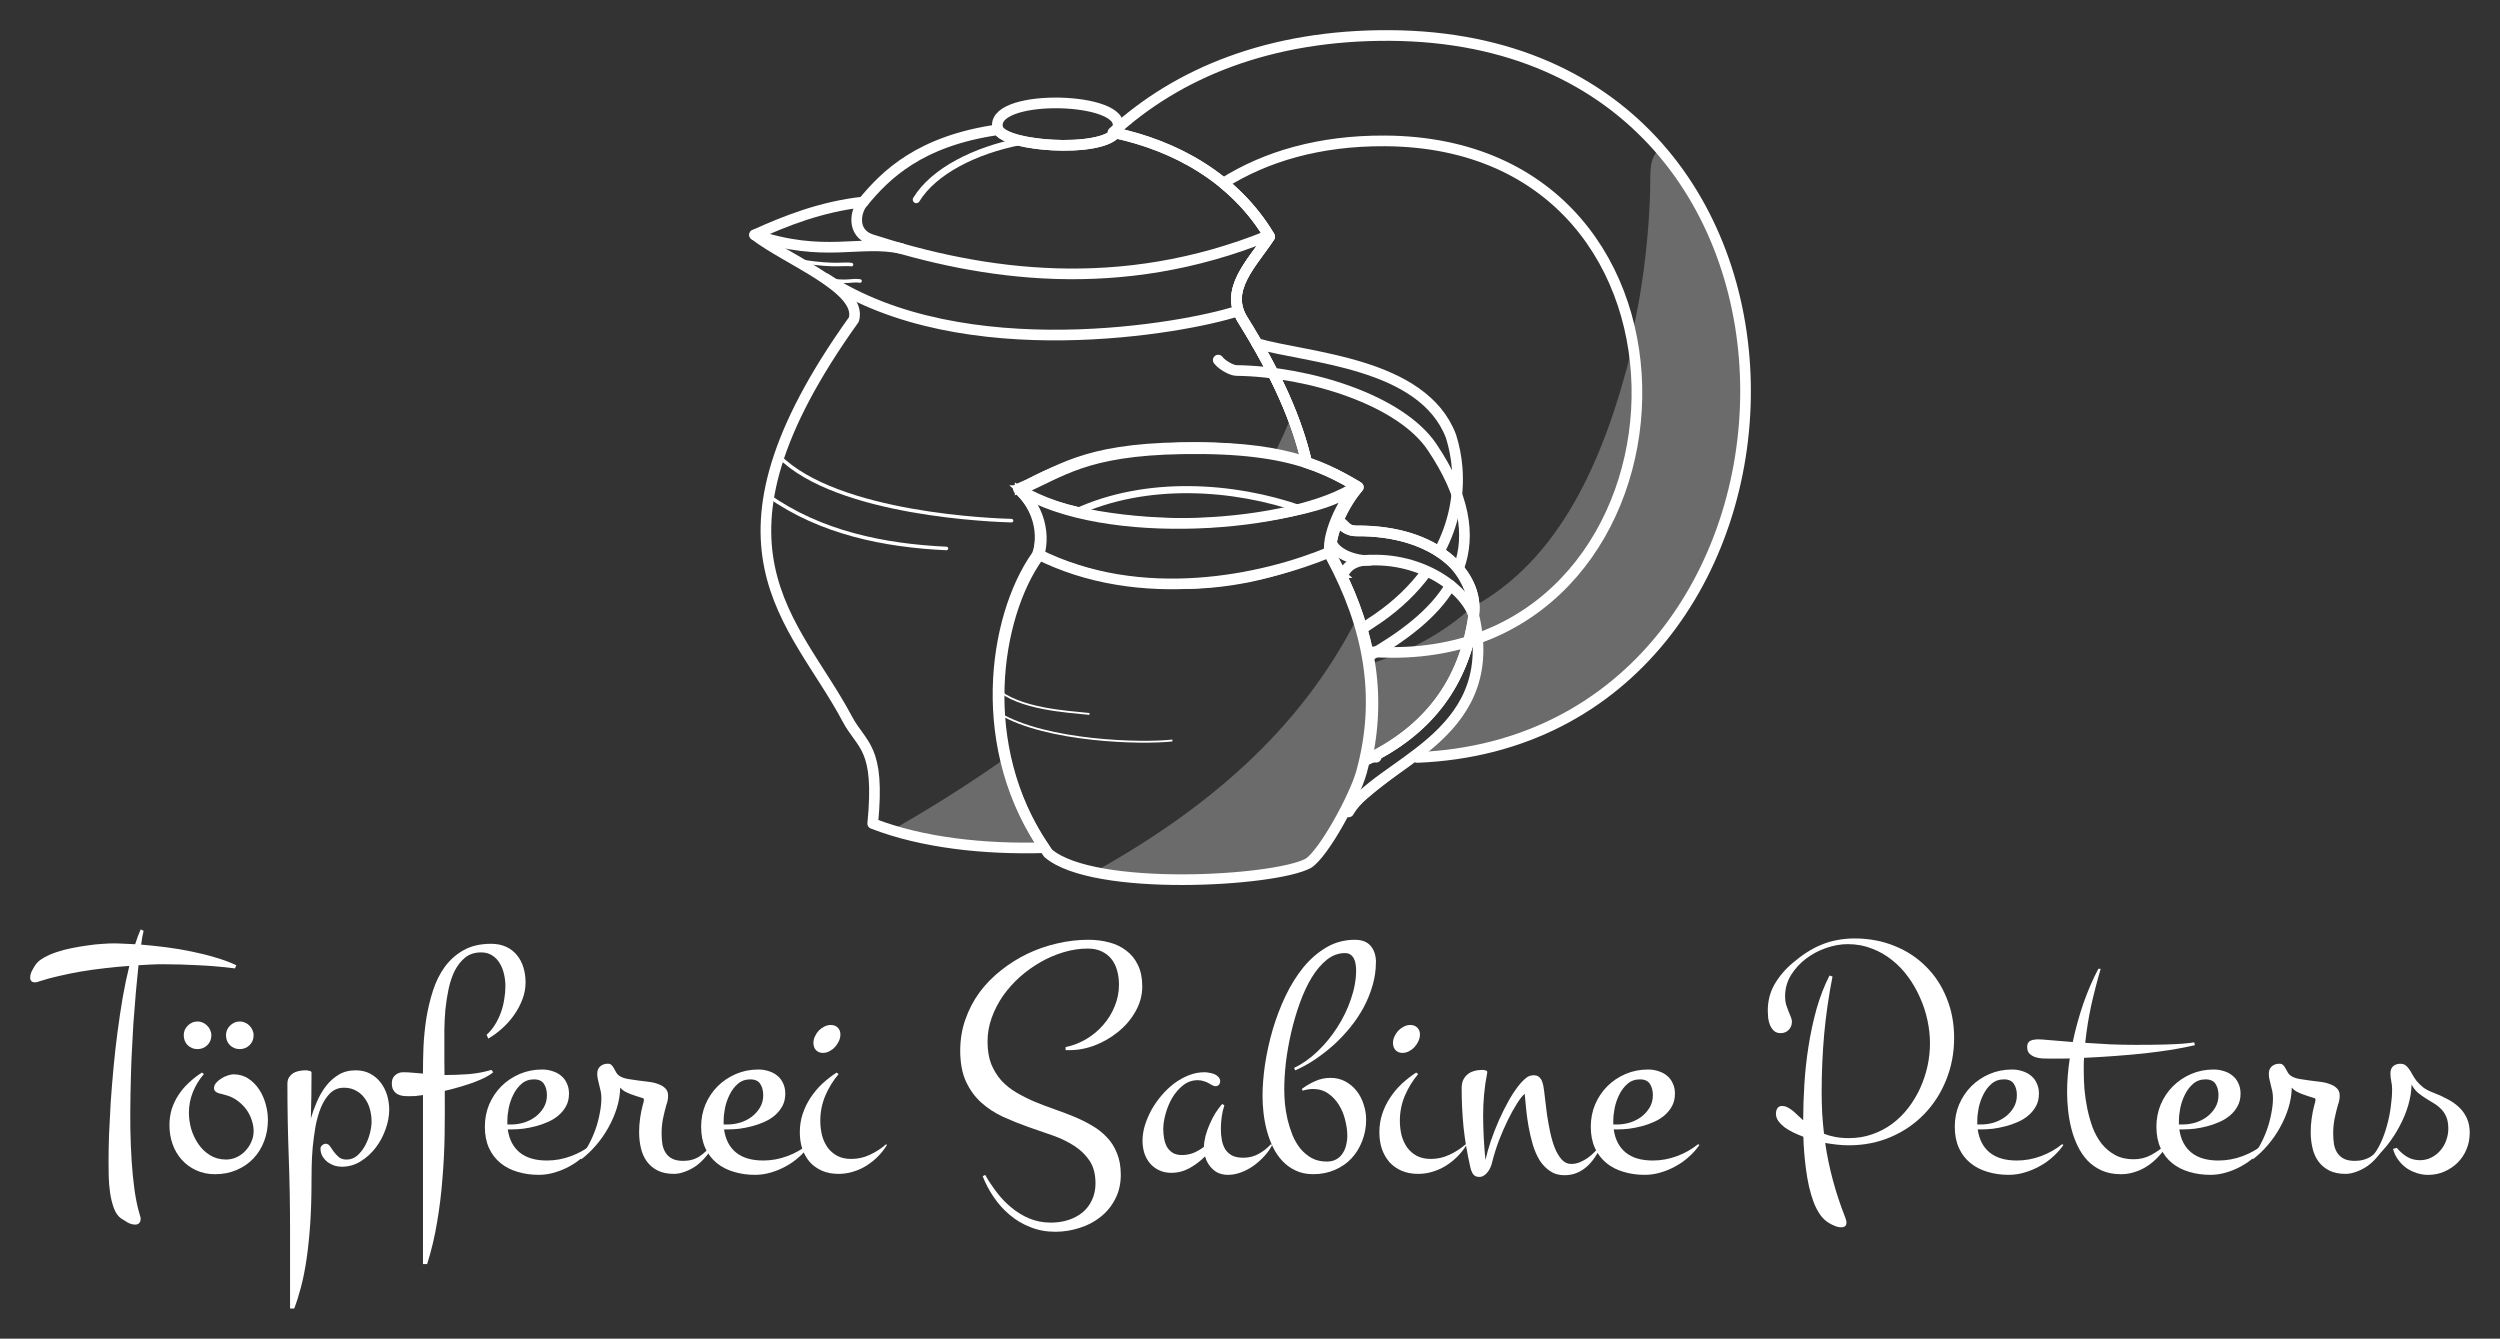 <?xml version="1.0" encoding="UTF-8" standalone="no"?>
<svg xmlns="http://www.w3.org/2000/svg" height="44.353mm" width="82.83mm" version="1.1" viewBox="0 0 82.83 44.353"><rect x="0" y="0" width="82.83" height="44.353" fill="#333333" stroke="none"/><g transform="translate(-68.564 -19.416)"><g aria-label="Töpferei Sabine Peters" stroke-width=".185px" fill="#fff"><path d="m73.323 50.256q-0.022 0.077-0.044 0.198-0.017 0.116-0.039 0.259 0.402 0.033 0.832 0.088 0.435 0.055 0.849 0.143 0.413 0.083 0.788 0.198 0.38 0.11 0.684 0.254l-0.044 0.105q-0.606-0.077-1.213-0.105-0.601-0.033-1.202-0.033-0.193 0-0.391 0.011-0.193 0.011-0.391 0.022-0.044 0.408-0.088 0.909-0.044 0.496-0.083 1.047-0.033 0.551-0.061 1.141-0.022 0.584-0.033 1.174-0.011 0.584-0.005 1.152 0.011 0.562 0.044 1.075 0.033 0.507 0.094 0.943 0.061 0.435 0.154 0.755 0.011 0.05 0.028 0.099 0.022 0.055 0.022 0.105 0 0.088-0.044 0.138-0.044 0.055-0.138 0.055-0.121 0-0.243-0.066-0.116-0.066-0.209-0.127-0.165-0.11-0.254-0.353-0.088-0.243-0.127-0.524-0.039-0.281-0.044-0.551-0.005-0.27-0.005-0.446 0-0.419 0.017-0.926 0.022-0.507 0.055-1.064 0.039-0.562 0.094-1.152 0.055-0.595 0.132-1.174 0.077-0.584 0.171-1.141 0.099-0.557 0.22-1.047-0.408 0.028-0.816 0.077-0.402 0.044-0.788 0.11-0.38 0.066-0.733 0.149-0.347 0.077-0.645 0.176-0.066 0.033-0.143 0.033-0.16 0-0.16-0.16 0-0.11 0.061-0.226t0.121-0.204q0.094-0.132 0.281-0.232 0.182-0.105 0.419-0.182 0.243-0.083 0.507-0.132 0.27-0.055 0.524-0.088 0.254-0.039 0.474-0.05 0.226-0.017 0.369-0.017 0.165 0 0.347 0.011 0.182 0.005 0.375 0.017 0.088-0.276 0.182-0.491z"/><path d="m77.441 56.512q0 0.386-0.127 0.717t-0.358 0.573q-0.232 0.243-0.557 0.38-0.32 0.138-0.711 0.138-0.347 0-0.628-0.132-0.276-0.127-0.474-0.347-0.198-0.22-0.303-0.513-0.105-0.298-0.105-0.634 0-0.281 0.077-0.535 0.083-0.254 0.226-0.469 0.143-0.22 0.342-0.402 0.198-0.187 0.43-0.336l0.066 0.05q-0.232 0.27-0.364 0.595-0.132 0.325-0.132 0.689 0 0.265 0.077 0.54 0.083 0.27 0.237 0.496 0.154 0.226 0.386 0.369 0.232 0.143 0.529 0.143 0.187 0 0.353-0.077 0.165-0.077 0.287-0.209 0.127-0.132 0.198-0.298 0.077-0.171 0.077-0.353 0-0.176-0.055-0.342-0.05-0.171-0.143-0.314-0.094-0.149-0.226-0.265-0.132-0.121-0.287-0.198-0.088-0.044-0.171-0.066-0.077-0.022-0.171-0.05-0.039-0.005-0.083-0.017-0.044-0.017-0.083-0.033-0.039-0.022-0.066-0.055t-0.028-0.083q0-0.099 0.072-0.182t0.171-0.143q0.099-0.066 0.209-0.099 0.11-0.039 0.193-0.039 0.281 0 0.496 0.143t0.358 0.364q0.143 0.22 0.215 0.485 0.072 0.265 0.072 0.507zm-1.874-2.8q0 0.204-0.138 0.336-0.132 0.127-0.325 0.127-0.182 0-0.32-0.127-0.132-0.132-0.132-0.336 0-0.088 0.033-0.171 0.039-0.083 0.099-0.143 0.066-0.066 0.143-0.099 0.083-0.039 0.176-0.039 0.099 0 0.182 0.039 0.083 0.033 0.143 0.099 0.066 0.061 0.099 0.143 0.039 0.083 0.039 0.171zm1.4 0q0 0.204-0.138 0.336-0.132 0.127-0.325 0.127-0.182 0-0.32-0.127-0.132-0.132-0.132-0.336 0-0.088 0.033-0.171 0.039-0.083 0.099-0.143 0.066-0.066 0.143-0.099 0.083-0.039 0.176-0.039 0.099 0 0.182 0.039 0.083 0.033 0.143 0.099 0.066 0.061 0.099 0.143 0.039 0.083 0.039 0.171z"/><path d="m81.459 56.187q0 0.309-0.121 0.645-0.116 0.331-0.325 0.606t-0.502 0.458q-0.287 0.176-0.628 0.176-0.121 0-0.248-0.039-0.121-0.044-0.226-0.121-0.099-0.083-0.165-0.193-0.061-0.11-0.061-0.248 0-0.066 0.055-0.11 0.055-0.05 0.121-0.05 0.083 0 0.138 0.083 0.061 0.083 0.127 0.182 0.072 0.094 0.165 0.176 0.099 0.083 0.259 0.083 0.198 0 0.353-0.132 0.154-0.138 0.259-0.331t0.16-0.408q0.055-0.22 0.055-0.386 0-0.209-0.055-0.413t-0.171-0.358q-0.11-0.16-0.287-0.254-0.171-0.099-0.402-0.099-0.27 0-0.458 0.182-0.182 0.182-0.303 0.469-0.116 0.281-0.182 0.634-0.061 0.353-0.094 0.7-0.028 0.342-0.033 0.634-0.005 0.292-0.005 0.463 0 0.799-0.044 1.439-0.044 0.645-0.121 1.163-0.077 0.518-0.182 0.915-0.105 0.402-0.226 0.717h-0.138v-2.635q0-1.207-0.044-2.398-0.044-1.196-0.044-2.409 0-0.127 0.05-0.209 0.055-0.088 0.138-0.143 0.088-0.055 0.198-0.077 0.11-0.022 0.226-0.022 0.033 0 0.11 0.017 0.077 0.011 0.077 0.061 0 0.386-0.005 0.761t-0.017 0.755q0.077-0.265 0.198-0.546 0.121-0.287 0.298-0.518t0.419-0.38q0.243-0.149 0.568-0.149 0.276 0 0.48 0.11 0.209 0.11 0.347 0.292 0.143 0.182 0.215 0.419 0.072 0.237 0.072 0.491z"/><path d="m84.904 54.941q-0.099 0.088-0.27 0.176-0.171 0.083-0.386 0.165-0.215 0.077-0.463 0.149-0.243 0.072-0.485 0.127 0.005 0.728-0.005 1.455-0.011 0.728-0.072 1.45-0.055 0.728-0.176 1.439-0.116 0.711-0.331 1.395h-0.138v-5.6q-0.138 0.022-0.254 0.033-0.116 0.005-0.204 0.005-0.11 0-0.215-0.011-0.099-0.017-0.182-0.061-0.077-0.05-0.127-0.132t-0.05-0.226q0-0.171 0.11-0.265 0.11-0.099 0.27-0.099 0.16 0 0.32 0.017 0.165 0.011 0.331 0.028v-0.017q0-0.391 0.017-0.86 0.022-0.474 0.094-0.948 0.077-0.474 0.22-0.921 0.143-0.446 0.391-0.788 0.254-0.347 0.628-0.557 0.375-0.209 0.909-0.209 0.281 0 0.496 0.099t0.358 0.276q0.143 0.171 0.215 0.408 0.072 0.232 0.072 0.496 0 0.287-0.105 0.562t-0.276 0.518-0.397 0.446q-0.22 0.198-0.458 0.336l-0.055-0.127q0.16-0.143 0.276-0.331 0.121-0.193 0.198-0.408t0.11-0.435q0.039-0.226 0.039-0.441 0-0.187-0.044-0.386t-0.138-0.358q-0.094-0.165-0.248-0.265-0.154-0.105-0.375-0.105-0.314 0-0.529 0.171-0.209 0.171-0.347 0.441-0.132 0.27-0.204 0.612t-0.105 0.684q-0.028 0.336-0.033 0.645 0 0.309 0 0.518 0 0.248 0 0.496 0 0.248 0.005 0.496 0.38 0 0.783-0.028 0.408-0.033 0.772-0.143z"/><path d="m88.228 57.35q-0.143 0.209-0.347 0.391-0.198 0.182-0.441 0.314-0.237 0.132-0.502 0.209-0.259 0.077-0.524 0.077-0.375 0-0.7-0.099-0.325-0.094-0.568-0.292-0.243-0.198-0.38-0.496-0.138-0.303-0.138-0.706 0-0.397 0.143-0.739 0.149-0.347 0.402-0.601 0.259-0.259 0.606-0.408 0.347-0.149 0.744-0.149 0.187 0 0.347 0.055 0.165 0.05 0.287 0.154 0.121 0.099 0.187 0.248 0.072 0.149 0.072 0.342 0 0.232-0.094 0.408t-0.248 0.309-0.353 0.22q-0.193 0.088-0.408 0.143-0.209 0.055-0.419 0.083-0.204 0.022-0.375 0.022h-0.132q0.072 0.502 0.397 0.766t0.898 0.265q0.408 0 0.794-0.143 0.391-0.143 0.706-0.397zm-2.855-0.678h0.138q0.198 0 0.408-0.061 0.209-0.066 0.375-0.187 0.171-0.127 0.281-0.309t0.11-0.413q0-0.226-0.099-0.375-0.094-0.149-0.331-0.149-0.243 0-0.413 0.149-0.165 0.143-0.27 0.358-0.105 0.209-0.154 0.446-0.044 0.232-0.044 0.413z"/><path d="m92.197 57.35q-0.099 0.22-0.254 0.397-0.149 0.176-0.325 0.303-0.176 0.121-0.364 0.187-0.187 0.072-0.358 0.072-0.32 0-0.54-0.11t-0.358-0.298q-0.138-0.187-0.198-0.441-0.061-0.254-0.061-0.54 0-0.22 0.033-0.458t0.094-0.458q0.011-0.033 0.022-0.077 0.011-0.05 0.011-0.083 0-0.028-0.033-0.044-0.094-0.033-0.198-0.061-0.105-0.033-0.209-0.072-0.099-0.039-0.193-0.088-0.088-0.05-0.154-0.127-0.005 0.331-0.11 0.672-0.105 0.336-0.281 0.65-0.171 0.309-0.402 0.579t-0.491 0.469l-0.055-0.055q0.16-0.176 0.292-0.419 0.132-0.243 0.226-0.507t0.143-0.535q0.055-0.27 0.055-0.507 0-0.121-0.022-0.226-0.022-0.11-0.05-0.209-0.022-0.099-0.044-0.187-0.022-0.094-0.022-0.187 0-0.154 0.099-0.243 0.099-0.088 0.254-0.088 0.083 0 0.127 0.05 0.044 0.044 0.077 0.11 0.033 0.066 0.077 0.138 0.044 0.072 0.127 0.121 0.105 0.061 0.265 0.088t0.336 0.05 0.353 0.044 0.314 0.077q0.143 0.05 0.232 0.143 0.088 0.088 0.088 0.243 0 0.077-0.017 0.154-0.011 0.072-0.039 0.138-0.066 0.232-0.116 0.474-0.044 0.237-0.044 0.474 0 0.204 0.028 0.375 0.033 0.165 0.116 0.287 0.083 0.121 0.22 0.187 0.138 0.066 0.353 0.066 0.309 0 0.54-0.149 0.232-0.154 0.408-0.402z"/><path d="m95.394 57.35q-0.143 0.209-0.347 0.391-0.198 0.182-0.441 0.314-0.237 0.132-0.502 0.209-0.259 0.077-0.524 0.077-0.375 0-0.7-0.099-0.325-0.094-0.568-0.292-0.243-0.198-0.38-0.496-0.138-0.303-0.138-0.706 0-0.397 0.143-0.739 0.149-0.347 0.402-0.601 0.259-0.259 0.606-0.408t0.744-0.149q0.187 0 0.347 0.055 0.165 0.05 0.287 0.154 0.121 0.099 0.187 0.248 0.072 0.149 0.072 0.342 0 0.232-0.094 0.408t-0.248 0.309-0.353 0.22q-0.193 0.088-0.408 0.143-0.209 0.055-0.419 0.083-0.204 0.022-0.375 0.022h-0.132q0.072 0.502 0.397 0.766t0.898 0.265q0.408 0 0.794-0.143 0.391-0.143 0.706-0.397zm-2.855-0.678h0.138q0.198 0 0.408-0.061 0.209-0.066 0.375-0.187 0.171-0.127 0.281-0.309t0.11-0.413q0-0.226-0.099-0.375-0.094-0.149-0.331-0.149-0.243 0-0.413 0.149-0.165 0.143-0.27 0.358-0.105 0.209-0.154 0.446-0.044 0.232-0.044 0.413z"/><path d="m96.408 53.69q0 0.11-0.05 0.22-0.05 0.11-0.132 0.198-0.077 0.083-0.182 0.138t-0.215 0.055q-0.143 0-0.232-0.094-0.083-0.094-0.083-0.237 0-0.11 0.05-0.215 0.05-0.11 0.127-0.193 0.083-0.083 0.182-0.132 0.105-0.055 0.215-0.055 0.143 0 0.232 0.088t0.088 0.226zm1.543 3.66q-0.127 0.209-0.303 0.386-0.171 0.171-0.38 0.303-0.204 0.127-0.441 0.198-0.232 0.072-0.48 0.072-0.309 0-0.551-0.105-0.237-0.105-0.402-0.287-0.16-0.187-0.248-0.435-0.083-0.254-0.083-0.551 0-0.32 0.094-0.606 0.094-0.287 0.259-0.535 0.165-0.254 0.386-0.463 0.226-0.209 0.48-0.375l0.066 0.05q-0.27 0.32-0.441 0.717-0.165 0.397-0.165 0.827 0 0.248 0.055 0.48 0.061 0.226 0.182 0.402 0.127 0.176 0.32 0.281t0.469 0.105q0.325 0 0.617-0.138 0.298-0.138 0.535-0.347z"/><path d="m106.41 52.086q0 0.452-0.226 0.843-0.22 0.391-0.579 0.678-0.353 0.287-0.788 0.452-0.435 0.16-0.86 0.149h-0.088v-0.099q0.364-0.077 0.684-0.265 0.325-0.193 0.562-0.469 0.243-0.276 0.38-0.617 0.143-0.342 0.143-0.717 0-0.248-0.061-0.469-0.061-0.22-0.187-0.38-0.127-0.16-0.325-0.254-0.193-0.094-0.463-0.094-0.386 0-0.783 0.116-0.397 0.116-0.766 0.325-0.369 0.209-0.695 0.496-0.32 0.287-0.562 0.628-0.237 0.342-0.375 0.728-0.138 0.386-0.138 0.788 0 0.43 0.121 0.744 0.127 0.309 0.336 0.546 0.215 0.232 0.496 0.397 0.281 0.165 0.601 0.303 0.32 0.132 0.65 0.248 0.336 0.116 0.656 0.248 0.32 0.132 0.601 0.298 0.281 0.16 0.491 0.386 0.215 0.22 0.336 0.529 0.127 0.303 0.127 0.717 0 0.452-0.187 0.805-0.182 0.353-0.485 0.59-0.303 0.243-0.695 0.364-0.391 0.127-0.805 0.127-0.446 0-0.827-0.154-0.38-0.149-0.684-0.408-0.303-0.254-0.529-0.59-0.226-0.331-0.364-0.689l0.083-0.044q0.165 0.292 0.38 0.573 0.215 0.287 0.485 0.507 0.27 0.226 0.595 0.364 0.331 0.138 0.717 0.138 0.314 0 0.584-0.088 0.27-0.088 0.469-0.254 0.198-0.165 0.309-0.408 0.116-0.243 0.116-0.551 0-0.452-0.193-0.744-0.193-0.292-0.507-0.496t-0.717-0.347-0.827-0.287q-0.419-0.149-0.821-0.331-0.402-0.187-0.717-0.469-0.314-0.281-0.507-0.695-0.193-0.419-0.193-1.025 0-0.551 0.171-1.036 0.171-0.491 0.469-0.898 0.303-0.408 0.711-0.728 0.408-0.325 0.876-0.551 0.474-0.226 0.987-0.342 0.513-0.121 1.031-0.121 0.369 0 0.695 0.088 0.331 0.088 0.568 0.276 0.243 0.182 0.38 0.474 0.143 0.292 0.143 0.695z"/><path d="m108.99 55.25q0 0.061-0.044 0.11-0.044 0.044-0.105 0.044-0.05 0-0.105-0.028-0.055-0.033-0.127-0.072-0.066-0.039-0.16-0.066-0.088-0.033-0.204-0.033-0.27 0-0.485 0.171-0.209 0.165-0.358 0.413-0.143 0.248-0.22 0.529-0.077 0.281-0.077 0.507 0 0.16 0.028 0.314 0.028 0.149 0.094 0.276 0.072 0.121 0.193 0.198 0.121 0.072 0.309 0.072 0.198 0 0.38-0.072 0.182-0.077 0.342-0.198 0.006-0.176 0.055-0.369 0.055-0.198 0.138-0.386 0.083-0.193 0.187-0.364 0.11-0.171 0.226-0.303l0.072 0.044q-0.061 0.187-0.088 0.386t-0.028 0.391q0 0.198 0.033 0.375t0.116 0.309q0.083 0.127 0.226 0.204 0.143 0.072 0.369 0.072 0.276 0 0.507-0.127t0.408-0.32l0.044 0.022q-0.099 0.193-0.259 0.369-0.16 0.176-0.358 0.32-0.193 0.138-0.413 0.22-0.22 0.083-0.435 0.083-0.303 0-0.496-0.176-0.193-0.171-0.265-0.435-0.232 0.232-0.518 0.391-0.281 0.154-0.595 0.154-0.232 0-0.413-0.088-0.176-0.083-0.298-0.226-0.121-0.143-0.187-0.336-0.061-0.198-0.061-0.413 0-0.248 0.077-0.507 0.083-0.265 0.22-0.518 0.143-0.254 0.336-0.48 0.193-0.226 0.419-0.397 0.232-0.171 0.485-0.27t0.518-0.099q0.061 0 0.149 0.017 0.088 0.011 0.171 0.044 0.083 0.033 0.138 0.094 0.061 0.061 0.061 0.154z"/><path d="m114.15 51.309q0 0.38-0.11 0.755-0.105 0.369-0.292 0.722-0.187 0.347-0.446 0.667-0.254 0.314-0.551 0.584-0.298 0.265-0.623 0.485-0.325 0.215-0.65 0.358l-0.039-0.083q0.408-0.193 0.777-0.546 0.375-0.358 0.656-0.799 0.287-0.446 0.452-0.937 0.171-0.491 0.171-0.959 0-0.094-0.017-0.193-0.011-0.099-0.055-0.182-0.039-0.083-0.11-0.132-0.072-0.055-0.187-0.055-0.325 0-0.601 0.22-0.276 0.22-0.502 0.59-0.22 0.364-0.391 0.838-0.171 0.474-0.287 0.976-0.116 0.502-0.176 0.992-0.055 0.491-0.055 0.898 0 0.215 0.022 0.48 0.028 0.259 0.088 0.524 0.066 0.265 0.165 0.518 0.105 0.248 0.259 0.441 0.16 0.193 0.375 0.314 0.215 0.116 0.502 0.116 0.182 0 0.309-0.072 0.132-0.072 0.209-0.193 0.083-0.121 0.121-0.276 0.039-0.154 0.039-0.314 0-0.248-0.072-0.524-0.066-0.276-0.209-0.502-0.138-0.226-0.353-0.375-0.215-0.149-0.507-0.149-0.083 0-0.171 0.017-0.083 0.011-0.165 0.039l-0.033-0.055q0.204-0.154 0.441-0.259 0.243-0.11 0.507-0.11 0.281 0 0.502 0.121 0.22 0.121 0.369 0.314 0.154 0.193 0.232 0.446 0.083 0.248 0.083 0.502 0 0.38-0.132 0.711-0.127 0.331-0.358 0.579-0.232 0.243-0.557 0.38-0.32 0.138-0.706 0.138-0.331 0-0.584-0.121-0.248-0.116-0.435-0.314-0.187-0.198-0.314-0.458-0.127-0.265-0.204-0.551-0.077-0.292-0.11-0.584-0.033-0.292-0.033-0.557 0-0.485 0.083-1.058 0.088-0.573 0.254-1.147 0.171-0.579 0.424-1.113 0.259-0.54 0.595-0.954 0.342-0.413 0.766-0.661t0.937-0.248q0.358 0 0.529 0.209 0.171 0.204 0.171 0.546z"/><path d="m115.61 53.69q0 0.11-0.05 0.22-0.05 0.11-0.132 0.198-0.077 0.083-0.182 0.138-0.105 0.055-0.215 0.055-0.143 0-0.232-0.094-0.083-0.094-0.083-0.237 0-0.11 0.05-0.215 0.05-0.11 0.127-0.193 0.083-0.083 0.182-0.132 0.105-0.055 0.215-0.055 0.143 0 0.232 0.088t0.088 0.226zm1.543 3.66q-0.127 0.209-0.303 0.386-0.171 0.171-0.38 0.303-0.204 0.127-0.441 0.198-0.232 0.072-0.48 0.072-0.309 0-0.551-0.105-0.237-0.105-0.402-0.287-0.16-0.187-0.248-0.435-0.083-0.254-0.083-0.551 0-0.32 0.094-0.606 0.094-0.287 0.259-0.535 0.165-0.254 0.386-0.463 0.226-0.209 0.48-0.375l0.066 0.05q-0.27 0.32-0.441 0.717-0.165 0.397-0.165 0.827 0 0.248 0.055 0.48 0.061 0.226 0.182 0.402 0.127 0.176 0.32 0.281 0.193 0.105 0.469 0.105 0.325 0 0.617-0.138 0.298-0.138 0.535-0.347z"/><path d="m121.65 57.35q-0.105 0.198-0.226 0.38-0.116 0.182-0.265 0.32t-0.336 0.22q-0.187 0.083-0.43 0.083-0.276 0-0.474-0.138-0.198-0.132-0.342-0.353-0.138-0.226-0.226-0.513-0.083-0.287-0.138-0.584t-0.083-0.584q-0.028-0.292-0.05-0.524-0.105 0.083-0.254 0.32-0.149 0.232-0.303 0.546t-0.298 0.684q-0.138 0.369-0.226 0.728-0.017 0.077-0.055 0.16-0.033 0.083-0.088 0.149-0.05 0.072-0.121 0.116-0.072 0.05-0.16 0.05-0.143 0-0.209-0.099-0.061-0.099-0.088-0.226-0.16-0.7-0.226-1.339-0.061-0.639-0.061-1.279 0-0.154 0.05-0.265 0.055-0.116 0.143-0.187 0.088-0.077 0.209-0.11 0.121-0.039 0.254-0.039 0.017 0 0.05 0 0.039 0 0.072 0.011 0.033 0.005 0.055 0.022 0.022 0.017 0.017 0.044-0.143 0.722-0.138 1.472 0.006 0.744 0.077 1.433 0.061-0.276 0.176-0.623 0.121-0.353 0.276-0.706 0.16-0.358 0.342-0.678 0.187-0.325 0.38-0.546 0.094-0.105 0.187-0.176 0.099-0.077 0.243-0.077 0.083 0 0.138 0.033 0.055 0.033 0.088 0.083 0.039 0.05 0.055 0.116 0.022 0.061 0.033 0.121 0.028 0.16 0.055 0.413 0.028 0.254 0.066 0.54 0.044 0.287 0.105 0.579 0.061 0.287 0.154 0.524 0.094 0.232 0.226 0.38 0.132 0.149 0.314 0.149 0.149 0 0.287-0.055 0.143-0.061 0.27-0.149 0.127-0.094 0.237-0.209 0.11-0.121 0.198-0.237z"/><path d="m124.87 57.35q-0.143 0.209-0.347 0.391-0.198 0.182-0.441 0.314-0.237 0.132-0.502 0.209-0.259 0.077-0.524 0.077-0.375 0-0.7-0.099-0.325-0.094-0.568-0.292-0.243-0.198-0.38-0.496-0.138-0.303-0.138-0.706 0-0.397 0.143-0.739 0.149-0.347 0.402-0.601 0.259-0.259 0.606-0.408 0.347-0.149 0.744-0.149 0.187 0 0.347 0.055 0.165 0.05 0.287 0.154 0.121 0.099 0.187 0.248 0.072 0.149 0.072 0.342 0 0.232-0.094 0.408t-0.248 0.309q-0.154 0.132-0.353 0.22-0.193 0.088-0.408 0.143-0.209 0.055-0.419 0.083-0.204 0.022-0.375 0.022h-0.132q0.072 0.502 0.397 0.766 0.325 0.265 0.898 0.265 0.408 0 0.794-0.143 0.391-0.143 0.706-0.397zm-2.855-0.678h0.138q0.198 0 0.408-0.061 0.209-0.066 0.375-0.187 0.171-0.127 0.281-0.309 0.11-0.182 0.11-0.413 0-0.226-0.099-0.375-0.094-0.149-0.331-0.149-0.243 0-0.413 0.149-0.165 0.143-0.27 0.358-0.105 0.209-0.154 0.446-0.044 0.232-0.044 0.413z"/><path d="m129.74 59.924q0 0.154-0.171 0.154-0.11 0-0.209-0.044-0.099-0.039-0.182-0.088-0.171-0.094-0.303-0.276-0.127-0.182-0.22-0.419-0.088-0.237-0.154-0.518-0.061-0.276-0.099-0.562t-0.061-0.568q-0.022-0.281-0.028-0.524-0.16-0.061-0.325-0.138-0.16-0.077-0.292-0.171-0.127-0.099-0.209-0.209-0.083-0.116-0.083-0.243 0-0.099 0.044-0.176 0.05-0.083 0.16-0.083 0.094 0 0.176 0.044 0.083 0.039 0.165 0.105 0.083 0.066 0.171 0.154 0.088 0.083 0.187 0.171 0-0.562 0.039-1.191 0.039-0.634 0.138-1.262 0.099-0.634 0.265-1.235 0.171-0.601 0.43-1.108l0.099 0.033q-0.187 0.954-0.276 1.913-0.083 0.954-0.083 1.913 0 0.353 0.017 0.7 0.022 0.342 0.061 0.684 0.165 0.066 0.369 0.105t0.452 0.039q0.419 0 0.777-0.127 0.364-0.127 0.661-0.347 0.303-0.226 0.535-0.529t0.391-0.65q0.16-0.353 0.243-0.728 0.083-0.38 0.083-0.761 0-0.375-0.083-0.761-0.083-0.391-0.248-0.755-0.16-0.369-0.397-0.689-0.232-0.32-0.535-0.557-0.303-0.243-0.672-0.38-0.364-0.143-0.788-0.143-0.347 0-0.717 0.127-0.369 0.127-0.672 0.358-0.298 0.226-0.496 0.546-0.193 0.32-0.193 0.7 0 0.149 0.033 0.27 0.039 0.116 0.077 0.215 0.044 0.099 0.077 0.187 0.039 0.083 0.039 0.171 0 0.16-0.11 0.27-0.105 0.105-0.259 0.105-0.143 0-0.226-0.077-0.083-0.077-0.132-0.193-0.044-0.116-0.061-0.243-0.011-0.132-0.011-0.232 0-0.485 0.226-0.876 0.232-0.397 0.601-0.706 0.232-0.198 0.463-0.347 0.237-0.154 0.485-0.254 0.248-0.105 0.518-0.154 0.276-0.055 0.584-0.055 0.717 0 1.323 0.248 0.606 0.243 1.042 0.684 0.441 0.435 0.684 1.042 0.248 0.601 0.248 1.323 0 0.744-0.265 1.395-0.259 0.645-0.728 1.13-0.463 0.48-1.102 0.755-0.639 0.276-1.395 0.276-0.193 0-0.391-0.022-0.198-0.022-0.391-0.055 0.182 1.246 0.661 2.458 0.017 0.044 0.028 0.088 0.017 0.05 0.017 0.094z"/><path d="m136.93 57.35q-0.143 0.209-0.347 0.391-0.198 0.182-0.441 0.314-0.237 0.132-0.502 0.209-0.259 0.077-0.524 0.077-0.375 0-0.7-0.099-0.325-0.094-0.568-0.292-0.243-0.198-0.38-0.496-0.138-0.303-0.138-0.706 0-0.397 0.143-0.739 0.149-0.347 0.402-0.601 0.259-0.259 0.606-0.408 0.347-0.149 0.744-0.149 0.187 0 0.347 0.055 0.165 0.05 0.287 0.154 0.121 0.099 0.187 0.248 0.072 0.149 0.072 0.342 0 0.232-0.094 0.408t-0.248 0.309-0.353 0.22q-0.193 0.088-0.408 0.143-0.209 0.055-0.419 0.083-0.204 0.022-0.375 0.022h-0.132q0.072 0.502 0.397 0.766 0.325 0.265 0.898 0.265 0.408 0 0.794-0.143 0.391-0.143 0.706-0.397zm-2.855-0.678h0.138q0.198 0 0.408-0.061 0.209-0.066 0.375-0.187 0.171-0.127 0.281-0.309 0.11-0.182 0.11-0.413 0-0.226-0.099-0.375-0.094-0.149-0.331-0.149-0.243 0-0.413 0.149-0.165 0.143-0.27 0.358-0.105 0.209-0.154 0.446-0.044 0.232-0.044 0.413z"/><path d="m140.37 57.35q-0.121 0.204-0.287 0.38-0.16 0.176-0.358 0.309-0.193 0.132-0.419 0.204-0.226 0.077-0.469 0.077-0.358 0-0.634-0.121-0.27-0.121-0.469-0.325-0.198-0.209-0.331-0.485t-0.209-0.573q-0.077-0.303-0.11-0.617-0.033-0.314-0.033-0.601 0-0.265 0.022-0.54 0.022-0.281 0.066-0.573-0.171 0.005-0.336 0.005-0.16 0-0.32 0-0.105 0-0.237-0.005t-0.248-0.044q-0.116-0.039-0.193-0.116-0.077-0.077-0.077-0.226 0-0.083 0.033-0.132 0.028-0.05 0.083-0.072 0.05-0.028 0.121-0.033 0.066-0.011 0.138-0.011 0.083 0 0.391 0.028 0.309 0.028 0.744 0.061 0.138-0.65 0.353-1.279 0.22-0.628 0.496-1.147h0.077q-0.176 0.601-0.314 1.213-0.132 0.612-0.198 1.24 0.402 0.028 0.827 0.05 0.43 0.017 0.838 0.017 0.601 0 0.976-0.011t0.59-0.028q0.254-0.022 0.38-0.044l0.022 0.094q-0.331 0.077-0.755 0.149-0.424 0.066-0.904 0.121-0.48 0.05-0.992 0.088t-1.02 0.061q-0.011 0.11-0.011 0.226 0 0.11 0 0.22 0 0.265 0.022 0.584 0.028 0.32 0.094 0.645 0.066 0.32 0.176 0.628 0.116 0.303 0.298 0.54 0.187 0.232 0.446 0.375t0.612 0.143q0.325 0 0.584-0.143 0.265-0.143 0.502-0.353z"/><path d="m143.61 57.35q-0.143 0.209-0.347 0.391-0.198 0.182-0.441 0.314-0.237 0.132-0.502 0.209-0.259 0.077-0.524 0.077-0.375 0-0.7-0.099-0.325-0.094-0.568-0.292-0.243-0.198-0.38-0.496-0.138-0.303-0.138-0.706 0-0.397 0.143-0.739 0.149-0.347 0.402-0.601 0.259-0.259 0.606-0.408 0.347-0.149 0.744-0.149 0.187 0 0.347 0.055 0.165 0.05 0.287 0.154 0.121 0.099 0.187 0.248 0.072 0.149 0.072 0.342 0 0.232-0.094 0.408t-0.248 0.309q-0.154 0.132-0.353 0.22-0.193 0.088-0.408 0.143-0.209 0.055-0.419 0.083-0.204 0.022-0.375 0.022h-0.132q0.072 0.502 0.397 0.766 0.325 0.265 0.898 0.265 0.408 0 0.794-0.143 0.391-0.143 0.706-0.397zm-2.855-0.678h0.138q0.198 0 0.408-0.061 0.209-0.066 0.375-0.187 0.171-0.127 0.281-0.309 0.11-0.182 0.11-0.413 0-0.226-0.099-0.375-0.094-0.149-0.331-0.149-0.243 0-0.413 0.149-0.165 0.143-0.27 0.358-0.105 0.209-0.154 0.446-0.044 0.232-0.044 0.413z"/><path d="m147.58 57.35q-0.099 0.22-0.254 0.397-0.149 0.176-0.325 0.303-0.176 0.121-0.364 0.187-0.187 0.072-0.358 0.072-0.32 0-0.54-0.11-0.22-0.11-0.358-0.298-0.138-0.187-0.198-0.441-0.061-0.254-0.061-0.54 0-0.22 0.033-0.458t0.094-0.458q0.011-0.033 0.022-0.077 0.011-0.05 0.011-0.083 0-0.028-0.033-0.044-0.094-0.033-0.198-0.061-0.105-0.033-0.209-0.072-0.099-0.039-0.193-0.088-0.088-0.05-0.154-0.127-0.006 0.331-0.11 0.672-0.105 0.336-0.281 0.65-0.171 0.309-0.402 0.579t-0.491 0.469l-0.055-0.055q0.16-0.176 0.292-0.419 0.132-0.243 0.226-0.507 0.094-0.265 0.143-0.535 0.055-0.27 0.055-0.507 0-0.121-0.022-0.226-0.022-0.11-0.05-0.209-0.022-0.099-0.044-0.187-0.022-0.094-0.022-0.187 0-0.154 0.099-0.243 0.099-0.088 0.254-0.088 0.083 0 0.127 0.05 0.044 0.044 0.077 0.11 0.033 0.066 0.077 0.138 0.044 0.072 0.127 0.121 0.105 0.061 0.265 0.088 0.16 0.028 0.336 0.05t0.353 0.044q0.176 0.022 0.314 0.077 0.143 0.05 0.232 0.143 0.088 0.088 0.088 0.243 0 0.077-0.017 0.154-0.011 0.072-0.039 0.138-0.066 0.232-0.116 0.474-0.044 0.237-0.044 0.474 0 0.204 0.028 0.375 0.033 0.165 0.116 0.287 0.083 0.121 0.22 0.187 0.138 0.066 0.353 0.066 0.309 0 0.54-0.149 0.232-0.154 0.408-0.402z"/><path d="m150.39 56.953q0 0.287-0.105 0.54-0.105 0.254-0.292 0.441t-0.441 0.298q-0.248 0.11-0.54 0.11-0.193 0-0.38-0.061t-0.347-0.171q-0.154-0.116-0.27-0.276-0.116-0.16-0.165-0.353l0.127-0.033q0.143 0.176 0.331 0.292 0.193 0.116 0.435 0.116 0.204 0 0.375-0.088 0.176-0.088 0.298-0.232 0.127-0.143 0.193-0.331 0.072-0.193 0.072-0.391 0-0.237-0.066-0.391-0.066-0.16-0.176-0.265-0.105-0.11-0.237-0.187-0.132-0.083-0.27-0.165-0.132-0.083-0.259-0.187-0.121-0.105-0.209-0.27-0.006 0.325-0.11 0.684-0.105 0.358-0.287 0.695-0.176 0.336-0.408 0.628t-0.491 0.491l-0.044-0.077q0.176-0.187 0.309-0.469t0.215-0.59q0.088-0.314 0.127-0.628 0.044-0.314 0.044-0.573 0-0.138-0.028-0.27-0.028-0.132-0.028-0.259 0-0.154 0.088-0.237 0.094-0.083 0.237-0.083 0.11 0 0.176 0.05 0.066 0.05 0.121 0.132 0.055 0.077 0.11 0.182 0.055 0.099 0.138 0.209 0.088 0.105 0.215 0.209 0.132 0.099 0.336 0.176 0.237 0.088 0.452 0.204 0.22 0.11 0.386 0.265 0.171 0.154 0.27 0.369 0.099 0.209 0.099 0.496z"/></g><g transform="translate(.099)"><path d="m123.43 24.363c-0.375 0.391-0.26 0.762-0.303 1.712-0.072 1.573-0.271 3.056-0.589 4.438-0.028 0.12 0.023 0.341-0.007 0.459-0.928 3.748-2.41 7.016-5.319 8.582 0.087 0.147 0.148 0.295 0.178 0.439 0.457 2.187-0.59 3.413-1.773 4.347 3.925 0.026 7.438-1.902 10.035-7.602 1.494-5.135 0.083-9.391-2.222-12.376z" fill-opacity=".275" fill-rule="evenodd" fill="#fff"/><path stroke-linejoin="round" d="m115.42 44.512c14.214-0.572 15.099-23.83-0.91-23.92-3.978-0.022-7.037 1.247-9.172 3.212 2.001 0.414 4.009 1.467 5.195 3.453-0.589 0.897-1.516 1.754-0.89 2.758 1.154 1.85 1.816 3.395 2.119 4.738 0.66 0.217 1.185 0.495 1.708 0.805-0.629 0.734-1.077 1.927-0.845 2.361 1.137 2.119 1.625 4.258 1.143 6.57 0.096 0.006 0.193 0.011 0.291 0.016" stroke="#fff" stroke-linecap="round" stroke-width=".353" fill="none"/><path stroke-linejoin="round" d="m114.35 24.084c-2.172-0.012-3.958 0.52-5.354 1.401 0.59 0.482 1.113 1.068 1.533 1.772-0.589 0.897-1.516 1.754-0.889 2.758 1.153 1.849 1.815 3.394 2.119 4.737 0.66 0.217 1.186 0.494 1.709 0.805-0.628 0.734-1.077 1.927-0.844 2.361 0.546 1.019 0.942 2.042 1.154 3.087 0.258 0.017 0.524 0.026 0.794 0.027 10.471 0.046 11.274-16.883-0.22-16.948z" stroke="#fff" stroke-linecap="round" stroke-width=".353" fill="none"/><path d="m113.85 41.416c1.516-0.488 2.553-1.137 3.36-1.861 0.099 2.14-0.998 3.746-3.153 4.878l-0.263-0.081z" fill-opacity=".275" fill-rule="evenodd" stroke-width=".235" fill="#fff"/><path stroke-width=".235" fill="none" d="m108.91 43.637 0.714-1.273c2.752-1.525 6.025-2.474 7.116-6.169 1.404 3.197-3.622 5.486-7.83 7.442z"/><path stroke-width=".235" fill="none" d="m93.467 27.197c1.091 0.839 3.579 1.776 3.292 2.802-5.409 7.557-1.962 9.95-0.222 13.233 0.485 0.915 1.098 0.908 0.845 3.47 3.273 1.272 8.188 0.878 10.809-0.044-0.068-1.399-0.037-2.237 0.738-3.388 2.503-3.717 4.999-6.38 0.712-13.255-0.626-1.004 0.3-1.861 0.89-2.758-1.652-2.765-4.896-3.723-7.499-3.662-3.708 0.086-5.112 1.484-5.96 2.513-1.413 0.156-2.605 0.638-3.603 1.09z"/><path d="m111.24 33.236c-0.173 0.417-0.361 0.833-0.562 1.247 0.418 0.077 0.785 0.172 1.118 0.283-0.12-0.507-0.303-1.017-0.556-1.53zm-9.452 11.293c-1.13 0.802-2.373 1.594-3.742 2.374 1.738 0.488 3.396 0.643 5.003 0.582-0.633-0.942-1.037-1.95-1.261-2.956z" fill-opacity=".275" fill-rule="evenodd" stroke-width=".062" fill="#fff"/><g fill="none"><path d="m93.745 27.331c1.283 0.3 2.889 0.297 4.003 0.156 6.046 1.832 9.668 0.728 12.734-0.261-0.392 0.501-1.261 1.592-1.047 2.506-4.408 1.034-8.731 1.253-12.844-0.577-0.94-0.589-1.878-1.234-2.847-1.824z" stroke-width=".235"/><path d="m93.467 27.197c1.107-0.502 2.247-0.954 3.603-1.09-0.406 0.58-0.008 1.001 0.267 1.446-1.371 0.131-2.676 0.06-3.87-0.356z" stroke-width=".235"/><path stroke-linejoin="round" d="m101.54 23.713c-2.618 0.371-3.748 1.517-4.472 2.395-1.413 0.156-2.605 0.638-3.603 1.09 1.091 0.839 3.579 1.775 3.292 2.802-5.409 7.556-1.962 9.949-0.222 13.233 0.485 0.915 1.098 0.907 0.845 3.469 1.646 0.64 3.707 0.858 5.682 0.8-2.29-3.394-1.609-7.645-0.222-9.616 0.134-0.191 0.367-1.329-0.598-2.233 1.383-0.584 2.14-1.314 5.394-1.368 1.926-0.032 3.165 0.153 4.122 0.467-0.303-1.343-0.965-2.887-2.119-4.737-0.626-1.004 0.3-1.861 0.889-2.758-1.167-1.954-3.13-3.004-5.099-3.432-0.553 0.657-3.612 0.443-3.888-0.112z" stroke="#fff" stroke-linecap="round" stroke-width=".353"/><path d="m108.82 31.344c0.491-0.171 0.994-0.3 1.446-0.609 6.001 0.958 6.587 2.648 6.457 4.665-1.44-2.943-5.177-3.671-7.362-3.655-0.346-0.071-0.411-0.212-0.542-0.402z" stroke-width=".235"/><g stroke-linejoin="round" stroke="#fff" stroke-linecap="round"><g stroke-width=".353"><path d="m97.07 26.107c-0.259 0.267-0.416 1.025 0.267 1.246 3.688 1.193 8.233 1.861 13.145-0.128"/><path d="m93.467 27.197c2.315 0.777 3.46 0.157 4.854 0.45"/><path d="m95.827 28.647c4.556 2.987 11.927 1.634 13.609 1.085"/></g><path d="m94.268 34.526c1.938 1.955 7.198 2.128 7.71 2.14" stroke-width=".118"/><path d="m93.924 35.842c1.722 1.22 3.83 1.651 5.898 1.746" stroke-width=".118"/><path d="m102.26 24.106c-1.48 0.29-2.859 0.976-3.436 1.924" stroke-width=".235"/><path d="m101.53 23.692c-0.365-1.165 4.006-1.1 3.981-0.133 0.116 0.979-3.745 0.769-3.981 0.133z" stroke-width=".353"/><path d="m113.81 41.161c1.153-0.66 2.154-1.413 2.71-2.349m0.28-0.588c0.386-1.072 0.206-2.369-0.889-3.998-1.042-1.549-4.057-2.501-6.483-2.535-0.157-0.002-0.475-0.177-0.6-0.345" stroke-width=".353"/><path d="m113.59 40.255c0.191-0.124 0.372-0.244 0.536-0.357 0.656-0.455 1.181-0.969 1.584-1.516m0.436-0.689c0.481-0.899 0.668-1.855 0.598-2.763-0.028-0.363-0.097-0.718-0.205-1.06-0.93-2.456-4.782-2.589-6.439-3.076" stroke-width=".353"/><path d="m95.103 28.089c1.073 0.159 1.316 0.054 1.573 0.094" stroke-width=".118"/><path d="m95.811 28.663c0.665 0.151 0.907 0.015 1.148 0.063" stroke-width=".118"/></g></g><g transform="matrix(.235 0 0 .235 77.899 8.841)" stroke="#fff" fill="none"><path d="m152.42 152.17c13.582-7.441 14.184-15.417 15.308-18.663 3.753 13-13.134 20.2-17.727 25.964 0.743-2.497 1.328-5.153 2.419-7.302z"/><path d="m103.43 113.92c4.098 3.84 3.11 8.677 2.539 9.488-6.031 8.574-8.925 27.313 1.67 41.894 6.373 5.486 32.051 3.97 36.683 1.403 2.165-1.362 6.541-9.399 7.484-12.829 2.955-10.757 0.947-20.594-4.276-30.335-0.988-1.843 0.918-6.911 3.589-10.031-5.441-3.226-10.942-5.635-24.77-5.404-13.827 0.23-17.043 3.333-22.918 5.813z"/><path d="m149.21 125.99c-2.846-2.53-1.472-5.197-0.756-7.843 0.78 0.161 1.432 1.361 2.145 1.523 13.971 0.746 15.983 7.136 16.896 10.667-3.692-3.925-8.421-6.212-14.505-6.359-2.357-0.034-3.161 0.929-3.78 2.012z"/><path d="m103.43 113.92c11.915-7.869 37.283-8.122 47.688-0.409-2.891 3.941-18.738 5.356-23.176 5.447-10.235-0.554-17.658-0.755-24.512-5.038z"/></g><path d="m113.44 39.867c-1.926 3.816-5.106 6.43-8.791 8.477 2.378 0.295 4.755 0.601 7.297-0.33 2.26-2.426 2.28-5.22 1.494-8.146z" fill-opacity=".275" fill-rule="evenodd" fill="#fff"/><g transform="matrix(.235 0 0 .235 77.899 8.841)" stroke="#fff" fill="none"><path d="m103.43 113.92c3.059 2.893 3.263 5.975 2.567 9.118 12.519 5.272 25.962 6.771 41.494-0.261 0.203-2.725 0.806-5.595 3.628-9.267-10.919 7.14-38.165 6.173-47.688 0.409z"/><g stroke-linejoin="round" stroke-width="1.5"><path d="m103.43 113.92c4.098 3.84 3.11 8.677 2.539 9.488-6.031 8.574-8.925 27.313 1.67 41.894 6.373 5.486 32.051 3.97 36.683 1.403 2.165-1.362 6.541-9.399 7.484-12.829 2.955-10.757 0.947-20.594-4.276-30.335-0.988-1.843 0.918-6.911 3.589-10.031-5.441-3.226-10.942-5.635-24.77-5.404-13.827 0.23-17.043 3.333-22.918 5.813z" stroke-linecap="round"/><path d="m103.43 113.92c12.144 7.653 39.26 5.375 47.688-0.409"/><path d="m106 123.03c14.669 7.456 31.949 3.76 41.494-0.261"/><path d="m147.48 121.26c0.678 2.147 4.079 2.813 4.997 2.748 7.938-0.569 14.453 4.295 15.301 8.352 3.506 16.776-13.821 20.261-17.778 27.113" stroke-linecap="round"/><path d="m148.45 118.15c0.659 1.266 1.69 1.709 2.646 1.701 11.316-0.097 17.322 6.203 16.536 11.906-1.317 9.562-6.502 16.282-15.214 20.411" stroke-linecap="round"/></g><path d="m100.76 145.59c6.644 3.971 20.157 4.307 24.388 3.809" stroke-width=".265px"/><path d="m100.29 142.05c3.209 2.945 10.053 3.275 13.163 3.608" stroke-width=".265px"/><g stroke-linejoin="round"><path d="m149.21 125.99c0.739-1.591 2.264-2.048 3.78-2.012" stroke-linecap="round" stroke-width="1.5"/><path d="m111.46 117.26c9.941-4.634 22.322-3.816 31.903-0.443"/><path d="m148.45 118.15c0.659 1.266 1.69 1.709 2.646 1.701 11.316-0.097 17.322 6.203 16.536 11.906-1.317 9.562-6.502 16.282-15.214 20.411" stroke-linecap="round" stroke-width="1.5"/></g></g></g></g></svg>
